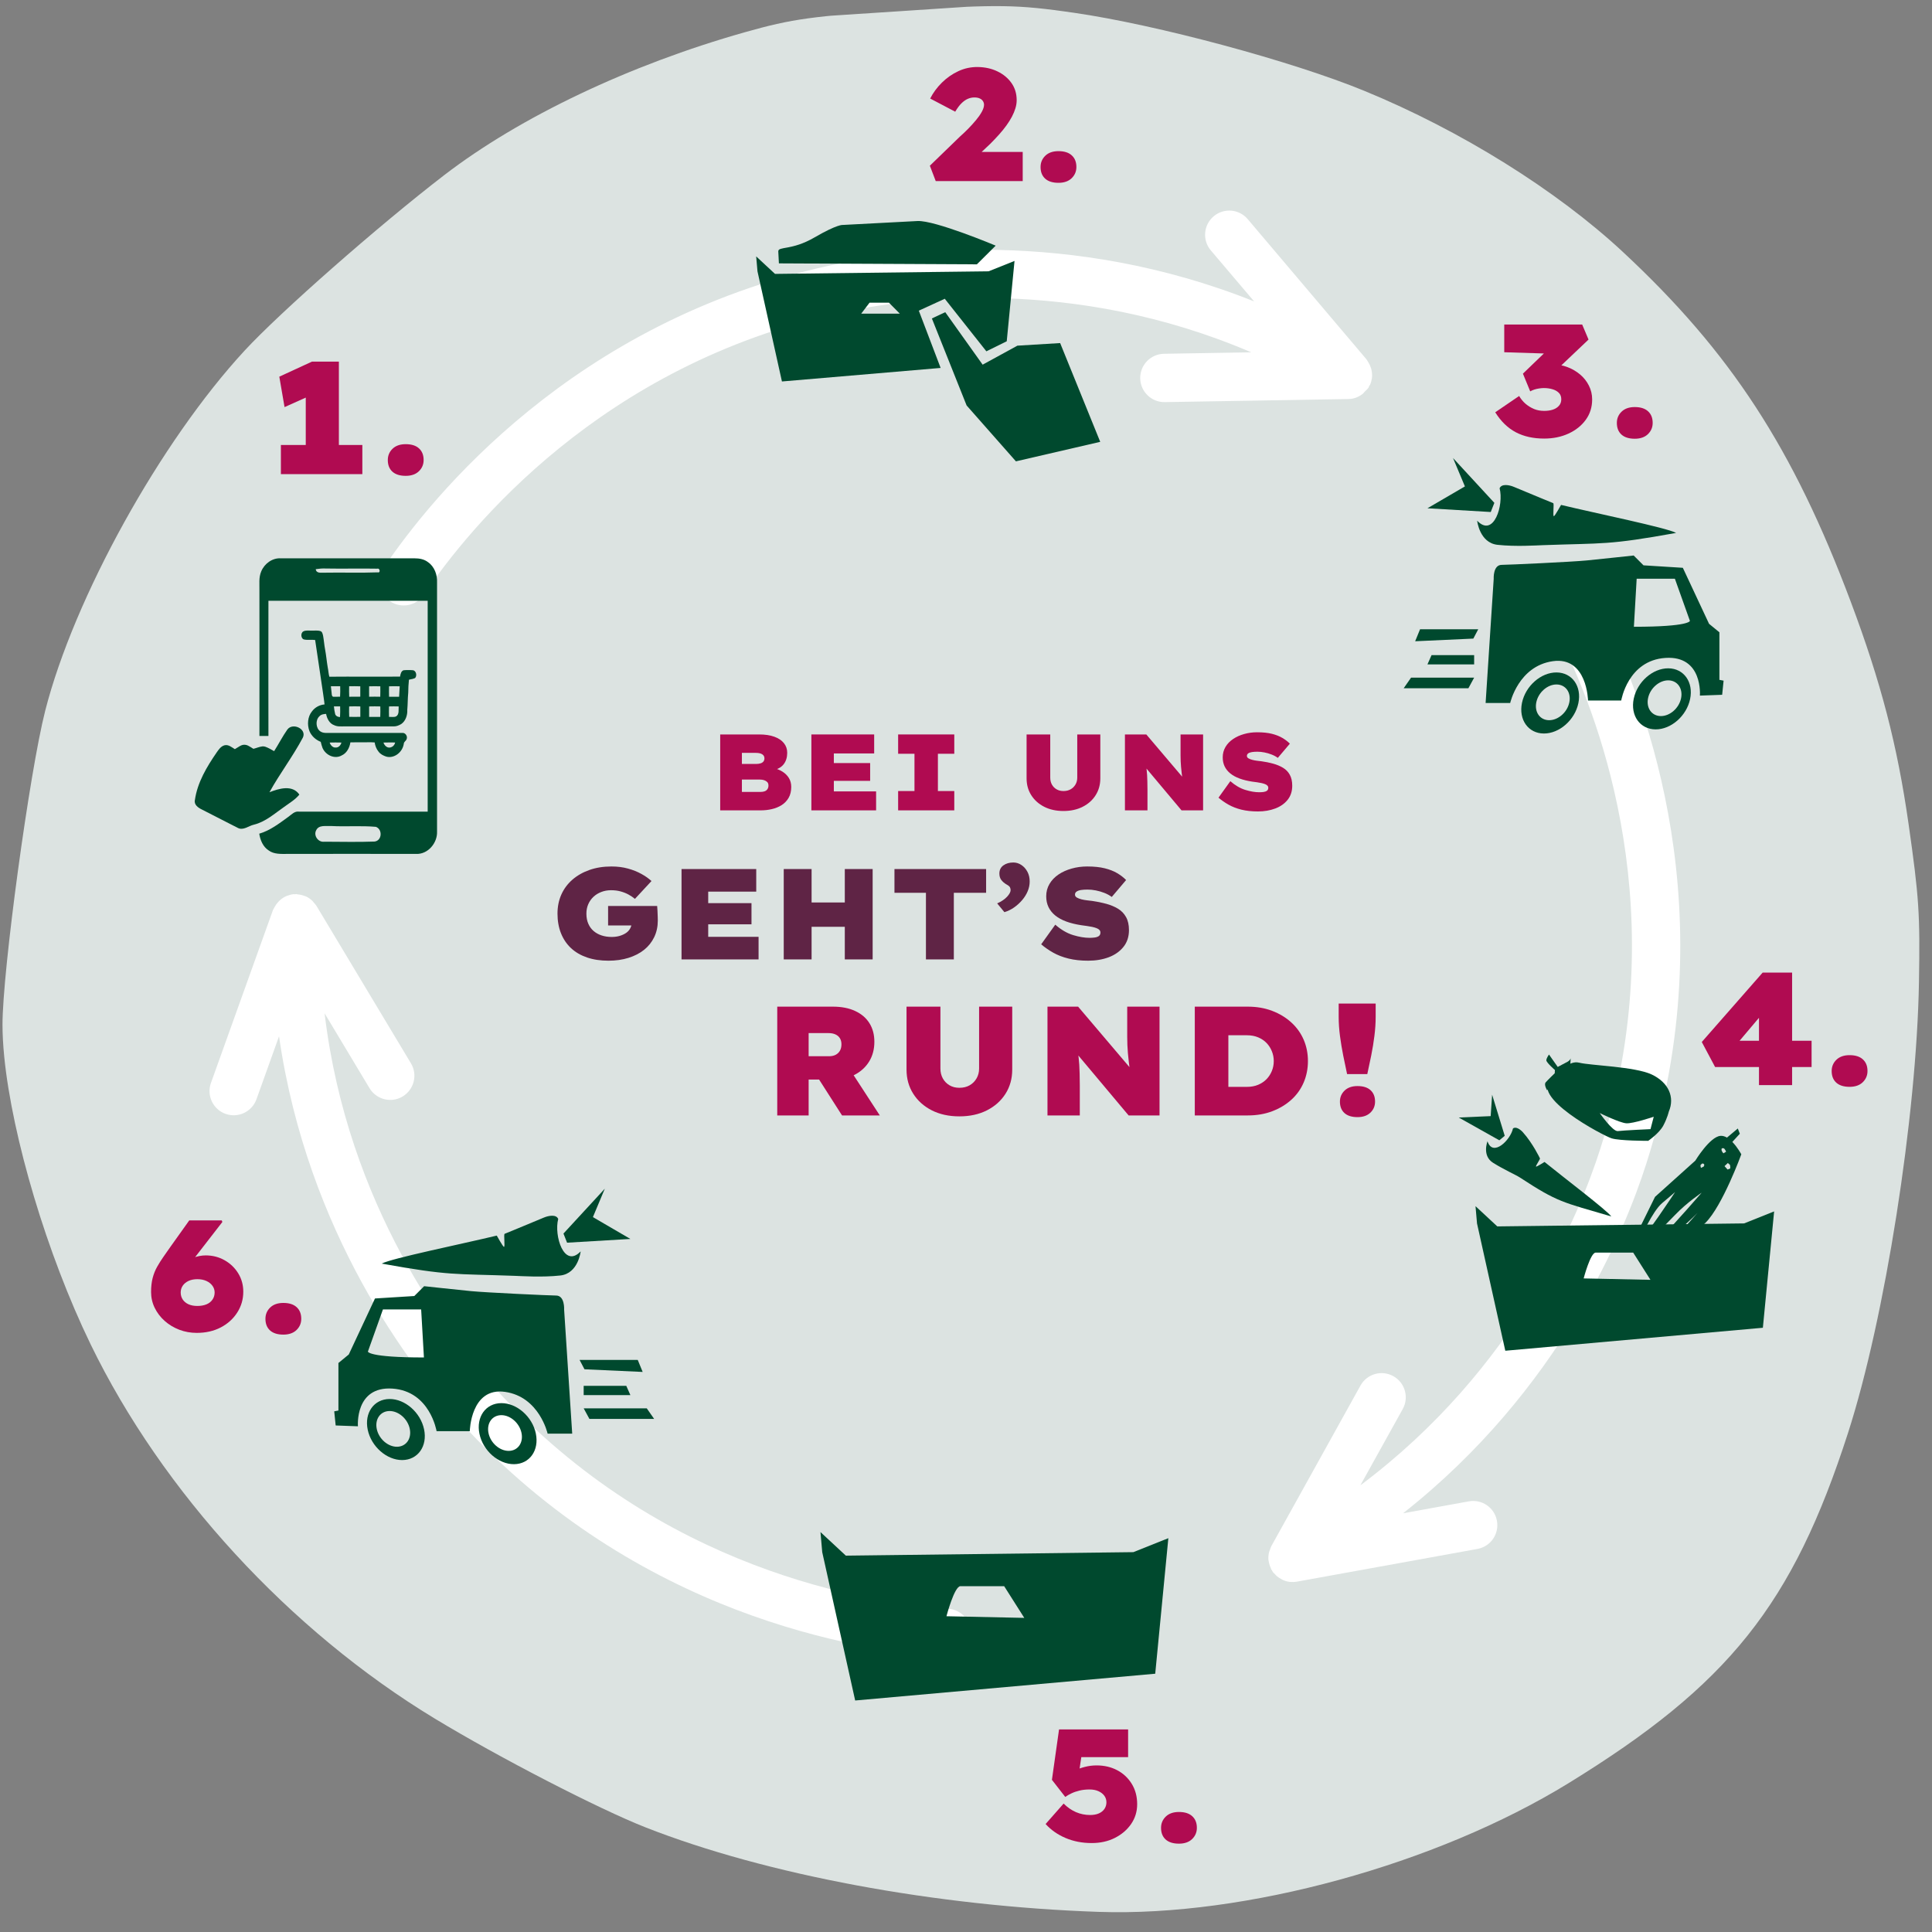 <svg xmlns="http://www.w3.org/2000/svg" xmlns:xlink="http://www.w3.org/1999/xlink" width="1000" zoomAndPan="magnify" viewBox="0 0 750 750" height="1000" preserveAspectRatio="xMidYMid meet" version="1.0"><rect x="0" y="0" width="750" height="750" fill="#808080" stroke="none"/><defs><g/><clipPath id="b15bc8a53d"><path d="M 0 2 L 746 2 L 746 743 L 0 743 Z M 0 2 " clip-rule="nonzero"/></clipPath><clipPath id="aeba851527"><path d="M 25.32 774.266 L -23.699 28.875 L 720.941 -20.094 L 769.961 725.297 Z M 25.32 774.266 " clip-rule="nonzero"/></clipPath><clipPath id="907c93a286"><path d="M 25.32 774.266 L -23.699 28.875 L 720.941 -20.094 L 769.961 725.297 Z M 25.32 774.266 " clip-rule="nonzero"/></clipPath><clipPath id="2b79e7ea61"><path d="M 147 81 L 533 81 L 533 236 L 147 236 Z M 147 81 " clip-rule="nonzero"/></clipPath><clipPath id="d25a7026a3"><path d="M 23.684 166.195 L 601.051 39.996 L 717.324 571.938 L 139.953 698.137 Z M 23.684 166.195 " clip-rule="nonzero"/></clipPath><clipPath id="bddbd49d4b"><path d="M 23.684 166.195 L 601.051 39.996 L 717.324 571.938 L 139.953 698.137 Z M 23.684 166.195 " clip-rule="nonzero"/></clipPath><clipPath id="48f34a6c48"><path d="M 492 237 L 653 237 L 653 615 L 492 615 Z M 492 237 " clip-rule="nonzero"/></clipPath><clipPath id="072f1355b2"><path d="M 23.684 166.195 L 601.051 39.996 L 717.324 571.938 L 139.953 698.137 Z M 23.684 166.195 " clip-rule="nonzero"/></clipPath><clipPath id="3c4c2e05b7"><path d="M 23.684 166.195 L 601.051 39.996 L 717.324 571.938 L 139.953 698.137 Z M 23.684 166.195 " clip-rule="nonzero"/></clipPath><clipPath id="f81e1a941c"><path d="M 81 347 L 377 347 L 377 644 L 81 644 Z M 81 347 " clip-rule="nonzero"/></clipPath><clipPath id="b89a36ae99"><path d="M 23.684 166.195 L 601.051 39.996 L 717.324 571.938 L 139.953 698.137 Z M 23.684 166.195 " clip-rule="nonzero"/></clipPath><clipPath id="ab7912f20f"><path d="M 23.684 166.195 L 601.051 39.996 L 717.324 571.938 L 139.953 698.137 Z M 23.684 166.195 " clip-rule="nonzero"/></clipPath><clipPath id="aea1f3e43a"><path d="M 100 216.574 L 170 216.574 L 170 332 L 100 332 Z M 100 216.574 " clip-rule="nonzero"/></clipPath><clipPath id="da6761e14d"><path d="M 117.93 445.199 L 262.68 445.199 L 262.68 589.949 L 117.93 589.949 Z M 117.93 445.199 " clip-rule="nonzero"/></clipPath><clipPath id="9972e542ec"><rect x="0" width="146" y="0" height="145"/></clipPath><clipPath id="c93aabcdf3"><rect x="0" width="249" y="0" height="77"/></clipPath><clipPath id="14ee262d01"><rect x="0" width="231" y="0" height="54"/></clipPath></defs><g clip-path="url(#b15bc8a53d)"><g clip-path="url(#aeba851527)"><g clip-path="url(#907c93a286)"><path fill="#dce3e1" d="M 1.648 410.25 C 4.758 441.441 18.203 486.867 35.168 521.836 C 63.02 579.23 112.445 632.996 168.73 667.121 C 193.684 682.25 232.512 702.289 250.695 709.422 C 297.48 727.773 363.188 740.02 426.523 742.188 C 483.297 744.133 557.488 723.816 608.855 692.254 C 671.07 654.035 695.914 622.906 717.406 556.246 C 731.727 511.836 744.055 433.453 744.941 381.199 L 744.938 381.199 C 745.387 354.742 744.965 348.324 740.895 319.805 C 736.527 289.223 730.18 264.812 718.484 233.652 C 696.078 173.961 671.859 136.766 630.039 97.836 C 604.285 73.855 567.09 50.672 529.711 35.301 C 501.512 23.707 449.07 9.602 416.848 4.949 C 394.754 1.762 387.812 1.656 351.207 3.965 C 315.406 6.219 307.617 7.293 289.129 12.52 C 244.379 25.168 201.781 45.422 172.395 68.023 C 146.926 87.617 108.746 121.18 94.969 136.09 C 62.27 171.484 28.781 231.949 17.562 275.859 C 11.457 299.754 0.957 376.93 0.969 397.824 C 0.973 401.629 1.207 405.793 1.648 410.25 Z M 1.648 410.25 " fill-opacity="1" fill-rule="nonzero"/></g></g></g><g clip-path="url(#2b79e7ea61)"><g clip-path="url(#d25a7026a3)"><g clip-path="url(#bddbd49d4b)"><path fill="#ffffff" d="M 451.855 137.336 C 446.66 137.434 442.551 141.695 442.629 146.871 C 442.723 152.055 446.988 156.184 452.164 156.102 L 523.449 154.902 C 524.082 154.898 524.711 154.82 525.305 154.688 C 526.617 154.402 527.832 153.781 528.922 152.957 C 529.301 152.672 529.551 152.273 529.879 151.934 C 530.375 151.43 530.938 151.02 531.309 150.398 C 531.422 150.211 531.426 150 531.52 149.816 C 531.598 149.656 531.762 149.57 531.84 149.398 C 532.184 148.633 532.402 147.836 532.523 147.031 C 532.531 146.973 532.566 146.918 532.57 146.859 C 532.723 145.789 532.633 144.723 532.422 143.676 C 532.367 143.371 532.266 143.086 532.172 142.789 C 531.938 142.016 531.594 141.281 531.152 140.582 C 530.992 140.328 530.867 140.078 530.684 139.84 C 530.59 139.727 530.551 139.582 530.449 139.469 L 484.363 85.07 C 481.008 81.105 475.086 80.625 471.133 83.977 C 467.188 87.324 466.684 93.246 470.035 97.199 L 486.848 117.004 C 415.156 88.367 349.766 97.031 321.977 103.105 C 222.703 124.805 167.902 192.363 148.938 220.398 C 146.035 224.691 147.156 230.527 151.457 233.426 C 155.75 236.328 161.582 235.199 164.477 230.91 C 182.18 204.742 233.328 141.688 325.984 121.434 C 352.672 115.602 416.531 107.129 485.734 136.77 Z M 451.855 137.336 " fill-opacity="1" fill-rule="nonzero"/></g></g></g><g clip-path="url(#48f34a6c48)"><g clip-path="url(#072f1355b2)"><g clip-path="url(#3c4c2e05b7)"><path fill="#ffffff" d="M 624.066 243.109 C 621.797 238.441 616.18 236.516 611.527 238.773 C 606.875 241.039 604.934 246.648 607.199 251.309 C 621.004 279.723 650.027 355.566 621.246 445.918 C 612.965 471.945 588.383 531.48 528.094 576.594 L 544.543 546.977 C 547.051 542.453 545.418 536.742 540.891 534.227 C 536.355 531.711 530.652 533.332 528.133 537.879 L 493.523 600.215 C 493.277 600.664 493.152 601.16 492.98 601.641 C 492.891 601.891 492.77 602.121 492.699 602.375 C 492.418 603.414 492.316 604.484 492.402 605.551 C 492.422 605.758 492.492 605.953 492.527 606.168 C 492.672 607.078 492.949 607.957 493.355 608.809 C 493.43 608.965 493.418 609.133 493.508 609.277 C 493.582 609.414 493.707 609.5 493.797 609.633 C 493.914 609.828 493.973 610.047 494.098 610.23 C 494.348 610.578 494.68 610.824 494.969 611.125 C 495.207 611.383 495.418 611.652 495.676 611.875 C 496.172 612.293 496.727 612.625 497.293 612.934 C 497.555 613.078 497.785 613.258 498.051 613.371 C 498.91 613.742 499.809 613.996 500.746 614.098 C 500.793 614.105 500.84 614.086 500.887 614.098 C 501.711 614.176 502.562 614.152 503.402 614.008 L 573.559 601.293 C 573.676 601.27 573.777 601.246 573.895 601.219 C 578.801 600.148 582.02 595.375 581.109 590.387 C 580.199 585.285 575.309 581.898 570.211 582.82 L 544.672 587.453 C 605.324 539.672 630.508 478.715 639.125 451.625 C 669.961 354.809 638.871 273.551 624.066 243.109 Z M 624.066 243.109 " fill-opacity="1" fill-rule="nonzero"/></g></g></g><g clip-path="url(#f81e1a941c)"><g clip-path="url(#b89a36ae99)"><g clip-path="url(#ab7912f20f)"><path fill="#ffffff" d="M 368.164 624.516 C 336.656 622.27 256.453 609.484 192.609 539.391 C 174.203 519.195 134.938 468.137 126.008 393.371 L 143.449 422.43 C 145.578 425.969 149.672 427.609 153.496 426.773 C 154.457 426.562 155.422 426.188 156.312 425.648 C 160.75 422.977 162.199 417.219 159.527 412.777 L 122.84 351.641 C 122.582 351.207 122.219 350.863 121.906 350.48 C 121.723 350.262 121.578 350.035 121.379 349.828 C 120.617 349.07 119.754 348.453 118.801 348 C 118.586 347.902 118.355 347.855 118.137 347.781 C 117.309 347.461 116.441 347.266 115.531 347.195 C 115.348 347.18 115.191 347.09 115.008 347.082 C 114.863 347.074 114.734 347.152 114.59 347.152 C 114.352 347.156 114.129 347.102 113.883 347.125 C 113.098 347.211 112.348 347.434 111.625 347.695 C 111.512 347.738 111.379 347.75 111.266 347.805 C 110.297 348.207 109.438 348.797 108.656 349.477 C 108.414 349.684 108.215 349.918 107.996 350.148 C 107.438 350.754 106.965 351.414 106.57 352.152 C 106.434 352.402 106.289 352.625 106.176 352.891 C 106.113 353.039 106.012 353.148 105.957 353.293 L 81.887 420.406 C 80.141 425.281 82.68 430.652 87.555 432.398 C 92.438 434.137 97.801 431.617 99.559 426.73 L 108.32 402.289 C 119.367 478.711 159.578 530.996 178.727 552.008 C 247.129 627.109 333.055 640.812 366.824 643.219 C 367.738 643.277 368.637 643.215 369.492 643.027 C 373.461 642.16 376.539 638.77 376.84 634.527 C 377.223 629.371 373.34 624.883 368.164 624.516 Z M 368.164 624.516 " fill-opacity="1" fill-rule="nonzero"/></g></g></g><path fill="#00492e" d="M 117.57 286.34 C 119.191 282.965 113.613 280.371 111.539 283.227 C 109.656 285.887 108.164 288.871 106.414 291.594 C 105.293 290.977 104.219 290.312 103.027 289.891 C 102.656 289.762 102.25 289.703 101.859 289.746 C 100.66 289.891 99.539 290.406 98.367 290.688 C 97.684 290.273 96.996 289.797 96.266 289.438 C 95.449 289.039 94.496 288.984 93.668 289.352 C 92.812 289.73 92.016 290.371 91.168 290.816 C 89.938 290.102 88.707 288.934 87.148 289.32 C 85.719 289.715 84.879 291.008 84.098 292.113 C 80.27 297.691 76.641 303.723 75.664 310.535 C 75.215 312.414 76.965 313.582 78.453 314.297 C 83.062 316.633 87.668 319.031 92.273 321.367 C 94.414 322.535 96.488 320.59 98.562 320.133 C 103.105 319.031 106.605 315.789 110.371 313.195 C 112.383 311.703 114.586 310.469 116.211 308.457 C 113.484 304.5 108.23 306.125 104.598 307.551 C 108.617 300.285 113.676 293.668 117.57 286.34 " fill-opacity="1" fill-rule="nonzero"/><g clip-path="url(#aea1f3e43a)"><path fill="#00492e" d="M 128.469 320.652 C 126.52 320.781 123.797 320.133 122.758 322.277 C 121.594 324.352 123.539 327.074 125.871 326.75 C 132.359 326.75 138.914 326.945 145.398 326.688 C 148.316 326.359 148.578 321.949 145.918 320.977 C 140.141 320.461 134.309 320.977 128.469 320.652 Z M 146.629 222.188 C 147.797 222.512 147.473 220.434 146.5 220.758 C 139.82 220.629 133.137 220.824 126.457 220.695 C 125.16 220.629 123.859 220.758 122.566 220.953 C 122.824 222.703 124.574 222.25 125.871 222.316 C 132.812 222.188 139.691 222.445 146.629 222.188 M 166.156 218.23 C 168.684 219.98 169.789 223.16 169.66 226.078 C 169.66 258.316 169.66 290.555 169.66 322.793 C 169.852 327.203 166.156 331.68 161.551 331.488 C 144.879 331.488 128.273 331.422 111.602 331.488 C 109.137 331.488 106.348 331.68 104.273 330.121 C 102.066 328.699 101.027 326.102 100.641 323.637 C 104.855 322.406 108.359 319.684 111.859 317.148 C 113.16 316.242 114.328 314.816 116.078 315.074 C 132.75 315.074 149.355 315.074 166.027 315.074 C 166.027 287.766 166.027 260.523 166.027 233.215 C 145.398 233.215 124.836 233.215 104.207 233.215 C 104.207 250.664 104.145 268.176 104.207 285.691 C 103.039 285.691 101.871 285.691 100.707 285.691 C 100.77 266.879 100.707 248.133 100.707 229.32 C 100.77 226.793 100.379 224.199 101.418 221.797 C 102.652 218.812 105.699 216.543 109.008 216.738 C 126.328 216.738 143.582 216.738 160.902 216.738 C 162.781 216.738 164.66 217.062 166.156 218.23 " fill-opacity="1" fill-rule="nonzero"/></g><path fill="#00492e" d="M 148.844 288.258 C 149.117 289.062 149.68 289.777 150.387 290.074 C 151.617 290.559 153.141 289.684 153.391 288.234 C 151.867 288.234 150.367 288.191 148.844 288.258 Z M 127.973 288.258 C 128.328 289.34 129.246 290.305 130.348 290.188 C 131.391 290.262 132.289 289.316 132.539 288.258 C 131.016 288.215 129.492 288.215 127.973 288.258 M 151.016 274.238 C 150.973 275.594 150.973 276.953 151.016 278.309 C 151.949 278.238 152.953 278.516 153.828 278.078 C 155.035 277.273 154.664 275.551 154.766 274.238 C 153.516 274.219 152.262 274.172 151.016 274.238 M 143.297 274.238 C 143.277 275.594 143.277 276.953 143.297 278.309 C 144.738 278.309 146.176 278.309 147.613 278.309 C 147.676 276.953 147.656 275.594 147.633 274.238 C 146.195 274.195 144.738 274.195 143.297 274.238 M 135.539 274.238 C 135.496 275.594 135.496 276.953 135.562 278.285 C 137 278.262 138.438 278.332 139.875 278.285 C 139.875 276.926 139.875 275.594 139.875 274.238 C 138.438 274.172 136.98 274.195 135.539 274.238 M 129.621 274.219 C 129.723 275.227 129.871 276.262 130.121 277.25 C 130.434 278.055 131.266 278.355 131.996 278.355 C 132.098 276.977 132.059 275.594 132.039 274.219 C 131.246 274.195 130.434 274.195 129.621 274.219 M 151.031 266.426 C 150.992 267.781 150.992 269.137 151.031 270.473 C 152.324 270.449 153.641 270.449 154.934 270.473 C 155.035 269.117 155.098 267.758 155.164 266.426 C 153.789 266.379 152.41 266.379 151.031 266.426 M 143.297 266.426 C 143.297 267.781 143.254 269.117 143.297 270.473 C 144.738 270.426 146.176 270.449 147.613 270.473 C 147.676 269.117 147.633 267.781 147.633 266.426 C 146.195 266.402 144.758 266.379 143.297 266.426 M 135.539 266.402 C 135.52 267.758 135.48 269.117 135.562 270.473 C 137 270.449 138.418 270.473 139.859 270.449 C 139.859 269.117 139.836 267.758 139.859 266.426 C 138.438 266.379 136.98 266.379 135.539 266.402 M 128.449 266.402 C 128.566 267.332 128.676 268.258 128.754 269.188 C 128.789 269.641 128.828 270.461 129.441 270.48 C 130.297 270.516 131.156 270.449 132.016 270.449 C 132.121 269.09 132.078 267.734 132.059 266.402 C 130.852 266.379 129.637 266.379 128.449 266.402 M 117.734 245.121 C 118.672 244.594 119.754 244.844 120.758 244.797 C 121.945 244.871 123.176 244.613 124.344 244.98 C 125.094 245.168 125.258 246.109 125.426 246.797 C 125.742 248.566 125.867 250.359 126.199 252.109 C 126.637 254.406 126.824 256.75 127.219 259.047 C 127.492 260.266 127.512 261.508 127.848 262.703 C 137 262.609 146.152 262.75 155.309 262.656 C 155.453 261.715 155.703 260.52 156.664 260.195 C 157.539 260.082 159.527 260.082 160.402 260.195 C 161.488 260.473 161.883 262.012 161.32 262.977 C 161.027 263.578 159.27 263.668 158.75 263.875 C 158.582 265.551 158.477 267.23 158.477 268.906 C 158.25 271.113 158.312 273.344 158.105 275.551 C 158.227 277.664 157.438 279.918 155.766 281.066 C 154.871 281.594 153.891 282.008 152.871 281.984 C 146.551 282.008 140.211 281.961 133.895 281.984 C 132.496 281.961 131.059 282.168 129.742 281.523 C 127.992 280.93 126.93 279.043 126.594 277.137 C 125.656 277.184 124.617 277.32 123.926 278.125 C 122.406 279.594 122.59 282.629 124.281 283.871 C 124.887 284.328 125.656 284.488 126.387 284.516 C 136.332 284.516 146.281 284.516 156.227 284.516 C 157.352 284.398 158.352 285.824 157.832 286.973 C 157.582 287.684 156.746 287.961 156.746 288.789 C 156.227 292.121 152.91 294.559 149.93 293.707 C 148.824 293.34 147.676 292.789 146.926 291.754 C 146.113 290.766 145.633 289.5 145.445 288.215 C 143.758 288.074 142.047 288.191 140.359 288.168 C 138.898 288.191 137.457 288.121 136.02 288.191 C 135.707 290.328 134.539 292.422 132.664 293.246 C 130.035 294.785 126.512 293.27 125.219 290.398 C 124.906 289.617 124.719 288.789 124.512 287.984 C 122.656 287.246 120.965 285.824 120.133 283.824 C 119.172 281.34 119.422 278.191 121.113 276.148 C 122.301 274.539 124.113 273.617 125.988 273.457 C 125.969 272.355 122.484 249.766 122.34 248.453 C 120.965 248.246 119.547 248.543 118.172 248.27 C 116.816 248.109 116.566 245.785 117.734 245.121 " fill-opacity="1" fill-rule="nonzero"/><g fill="#b00b51" fill-opacity="1"><g transform="translate(55.085, 517.423)"><g><path d="M 21.281 0 C 18.906 0 16.648 -0.406 14.516 -1.219 C 12.379 -2.039 10.488 -3.18 8.844 -4.641 C 7.207 -6.098 5.914 -7.789 4.969 -9.719 C 4.031 -11.645 3.562 -13.691 3.562 -15.859 C 3.562 -17.91 3.766 -19.723 4.172 -21.297 C 4.586 -22.879 5.164 -24.328 5.906 -25.641 C 6.645 -26.953 7.453 -28.234 8.328 -29.484 C 9.211 -30.734 10.125 -32.035 11.062 -33.391 L 18.391 -43.672 L 31 -43.672 L 31.234 -43.047 L 19.984 -28.531 C 19.004 -27.219 18.113 -25.977 17.312 -24.812 C 16.508 -23.645 15.758 -22.375 15.062 -21 C 14.363 -19.625 13.586 -17.953 12.734 -15.984 L 9.406 -17.891 C 9.57 -19.492 10.156 -21.02 11.156 -22.469 C 12.164 -23.926 13.414 -25.227 14.906 -26.375 C 16.406 -27.531 18.016 -28.438 19.734 -29.094 C 21.461 -29.75 23.145 -30.078 24.781 -30.078 C 27.445 -30.078 29.883 -29.453 32.094 -28.203 C 34.312 -26.953 36.078 -25.258 37.391 -23.125 C 38.703 -20.988 39.359 -18.609 39.359 -15.984 C 39.359 -13.035 38.578 -10.344 37.016 -7.906 C 35.461 -5.469 33.332 -3.539 30.625 -2.125 C 27.914 -0.707 24.801 0 21.281 0 Z M 21.531 -10.453 C 22.844 -10.453 24.008 -10.656 25.031 -11.062 C 26.051 -11.477 26.836 -12.094 27.391 -12.906 C 27.953 -13.727 28.234 -14.656 28.234 -15.688 C 28.234 -16.664 27.941 -17.547 27.359 -18.328 C 26.785 -19.109 26 -19.723 25 -20.172 C 24 -20.617 22.844 -20.844 21.531 -20.844 C 20.219 -20.844 19.078 -20.617 18.109 -20.172 C 17.148 -19.723 16.398 -19.109 15.859 -18.328 C 15.328 -17.547 15.062 -16.664 15.062 -15.688 C 15.062 -14.656 15.328 -13.738 15.859 -12.938 C 16.398 -12.145 17.148 -11.531 18.109 -11.094 C 19.078 -10.664 20.219 -10.453 21.531 -10.453 Z M 21.531 -10.453 "/></g></g></g><g fill="#b00b51" fill-opacity="1"><g transform="translate(97.512, 517.423)"><g><path d="M 12.484 0.672 C 10.234 0.672 8.508 0.129 7.312 -0.953 C 6.125 -2.035 5.531 -3.539 5.531 -5.469 C 5.531 -7.195 6.145 -8.656 7.375 -9.844 C 8.602 -11.031 10.305 -11.625 12.484 -11.625 C 14.734 -11.625 16.453 -11.078 17.641 -9.984 C 18.836 -8.898 19.438 -7.395 19.438 -5.469 C 19.438 -3.75 18.82 -2.297 17.594 -1.109 C 16.363 0.078 14.66 0.672 12.484 0.672 Z M 12.484 0.672 "/></g></g></g><path fill="#00492e" d="M 656.023 241.023 C 656.023 241.023 656.023 243.312 634.277 243.312 L 635.352 224.664 L 650.188 224.664 Z M 667.469 245.457 L 663.449 242.156 L 653.273 220.418 L 638.008 219.461 L 634.191 215.645 C 634.191 215.645 621.688 216.996 615.961 217.562 C 610.238 218.133 585.254 219.277 582.965 219.277 C 579.531 219.277 579.852 224.734 579.852 224.734 L 576.715 272.895 L 586.258 272.895 C 586.258 272.895 589.438 258.582 602.797 256.676 C 616.156 254.766 616.473 271.941 616.473 271.941 L 629.359 271.941 C 629.359 271.941 631.902 256.355 646.535 255.402 C 661.164 254.449 659.895 270.031 659.895 270.031 L 668.539 269.715 L 669.098 264.23 L 667.469 263.918 Z M 667.469 245.457 " fill-opacity="1" fill-rule="nonzero"/><path fill="#00492e" d="M 551.27 244.27 L 573.855 244.27 L 571.945 247.902 L 549.363 248.934 Z M 551.27 244.27 " fill-opacity="1" fill-rule="nonzero"/><path fill="#00492e" d="M 572.262 254.328 L 555.723 254.328 L 554.133 257.922 L 572.262 257.922 Z M 572.262 254.328 " fill-opacity="1" fill-rule="nonzero"/><path fill="#00492e" d="M 547.773 263.059 L 544.91 267.172 L 570.035 267.172 L 572.262 263.059 Z M 547.773 263.059 " fill-opacity="1" fill-rule="nonzero"/><path fill="#00492e" d="M 604.258 261.043 C 598.215 261.004 592.207 266.277 590.836 272.824 C 589.465 279.367 593.254 284.707 599.297 284.746 C 605.34 284.785 611.348 279.512 612.719 272.969 C 614.09 266.422 610.301 261.086 604.258 261.043 Z M 609.203 272.688 C 608.402 276.52 604.887 279.605 601.348 279.582 C 597.812 279.559 595.598 276.434 596.398 272.605 C 597.199 268.773 600.719 265.688 604.254 265.711 C 607.789 265.734 610.008 268.859 609.203 272.688 Z M 609.203 272.688 " fill-opacity="1" fill-rule="nonzero"/><path fill="#00492e" d="M 647.641 259.441 C 641.598 259.402 635.586 264.676 634.215 271.223 C 632.844 277.766 636.633 283.105 642.676 283.145 C 648.719 283.184 654.727 277.91 656.098 271.367 C 657.469 264.82 653.68 259.48 647.641 259.441 Z M 652.586 271.086 C 651.781 274.918 648.266 278 644.73 277.98 C 641.191 277.957 638.977 274.832 639.777 271 C 640.582 267.172 644.098 264.086 647.633 264.109 C 651.168 264.133 653.387 267.258 652.586 271.086 Z M 652.586 271.086 " fill-opacity="1" fill-rule="nonzero"/><path fill="#00492e" d="M 581.352 211.5 C 588.375 212.262 596.41 211.723 598.953 211.633 C 622.668 210.773 624.152 211.664 650.672 206.875 C 646.867 204.832 619.551 199.27 606.004 196.008 C 606.004 196.008 603.574 200.371 603.219 200.387 C 602.68 200.414 603.406 195.434 602.941 195.312 C 602.941 195.312 595.102 192.121 587.734 189.02 C 585.84 188.223 582.898 187.703 582.145 189.551 C 583.848 195.965 579.898 208.898 573.434 202.137 C 573.434 202.137 574.328 210.738 581.352 211.5 " fill-opacity="1" fill-rule="nonzero"/><path fill="#00492e" d="M 564.059 177.805 L 568.676 188.828 L 554.133 197.309 L 578.707 198.762 L 580.109 195.211 Z M 564.059 177.805 " fill-opacity="1" fill-rule="nonzero"/><path fill="#00492e" d="M 349.301 121.754 L 334.324 121.754 L 337.555 117.504 L 345.09 117.504 Z M 390.816 132.48 L 393.836 101.293 L 383.754 105.324 L 300.859 106.328 L 293.547 99.535 L 294.051 105.324 L 303.547 148.086 L 365.152 142.832 L 356.684 120.598 L 366.758 115.98 L 382.906 136.379 Z M 390.816 132.48 " fill-opacity="1" fill-rule="nonzero"/><path fill="#00492e" d="M 302.371 102.242 L 379.219 102.617 L 386.523 95.359 C 386.523 95.359 362.953 85.449 356.145 85.805 C 349.332 86.164 327.199 87.324 327.199 87.324 C 327.199 87.324 325.152 86.957 316.195 92.168 C 307.238 97.379 302.02 95.508 302.129 97.641 C 302.242 99.777 302.371 102.242 302.371 102.242 " fill-opacity="1" fill-rule="nonzero"/><path fill="#00492e" d="M 394.379 179.094 L 375.238 157.395 L 361.754 123.625 L 366.941 121.184 L 381.461 141.562 L 394.949 134.188 L 411.547 133.18 L 427.105 171.52 Z M 394.379 179.094 " fill-opacity="1" fill-rule="nonzero"/><path fill="#00492e" d="M 640.707 496.828 L 614.773 496.281 C 614.773 496.281 617.395 486.262 619.434 486.262 L 634.004 486.262 Z M 688.715 470.27 L 677.059 474.926 L 581.246 476.09 L 572.793 468.234 L 573.375 474.926 L 584.355 524.355 L 684.344 515.434 Z M 688.715 470.27 " fill-opacity="1" fill-rule="nonzero"/><path fill="#00492e" d="M 579.602 451.391 C 583.988 454.133 588.473 456.09 590.027 457.109 C 604.879 466.828 606.434 466.613 625.52 472.227 C 623.676 469.734 607.461 457.465 599.586 451.07 C 599.586 451.07 596.547 452.98 596.309 452.875 C 595.945 452.719 598.059 449.875 597.793 449.652 C 597.793 449.652 595.047 443.855 591.199 439.559 C 590.211 438.457 588.438 437.18 587.332 438.082 C 586.352 442.594 579.496 449.312 577.445 443.043 C 577.445 443.043 575.215 448.648 579.602 451.391 " fill-opacity="1" fill-rule="nonzero"/><path fill="#00492e" d="M 582.039 442.664 L 566.285 433.82 L 578.676 433.277 L 579.242 424.973 L 584.133 440.922 Z M 582.039 442.664 " fill-opacity="1" fill-rule="nonzero"/><path fill="#00492e" d="M 668.285 446.344 C 668.32 446.953 669.02 447.719 669.02 447.719 L 670.066 447.09 C 670.043 447.031 669.574 445.828 669.07 445.75 C 668.566 445.672 668.25 445.73 668.285 446.344 M 660.199 452.223 C 659.988 452.375 660.305 453.363 660.305 453.363 C 660.305 453.363 660.715 453.199 661.336 452.879 C 661.336 452.879 661.922 452.125 661.316 451.777 C 660.707 451.43 660.41 452.066 660.199 452.223 M 670.75 451.477 L 669.457 452.688 L 670.652 454.02 C 670.652 454.02 671.238 453.785 671.559 453.656 C 671.883 453.527 671.57 452.191 671.57 452.191 Z M 650.273 462.754 C 650.273 462.754 649 463.887 645.23 467.047 C 641.461 470.211 636.758 480.93 636.758 480.93 C 637.527 482.156 650.273 462.754 650.273 462.754 M 660.578 463.012 C 660.578 463.012 654.996 466.703 650.285 471.605 C 645.578 476.508 637.691 484.234 637.691 484.234 C 637.691 484.234 642.102 482.953 646.043 479.09 C 649.988 475.227 660.578 463.012 660.578 463.012 M 658.965 470.848 C 657.035 473.004 644.094 484.555 644.094 484.555 L 641.555 486.105 C 641.555 486.105 641.77 486.859 645.09 485.078 C 647.945 483.551 657.375 472.684 658.965 470.848 C 658.996 470.812 659.031 470.773 659.059 470.742 C 659.281 470.48 659.223 470.547 658.965 470.848 M 674.613 438.078 L 675.398 440.109 L 672.496 443.293 L 672.488 443.293 C 674.531 445.383 675.973 448.102 675.973 448.102 C 675.973 448.102 668.668 468.172 662.039 474.719 C 655.41 481.27 647.445 486.844 647.445 486.844 C 647.445 486.844 642.195 488.367 636.785 484.77 L 635.914 477.953 L 642.477 464.621 L 658.113 450.566 C 658.113 450.566 663.715 441.324 667.848 440.941 C 668.719 440.859 669.586 441.133 670.41 441.613 Z M 674.613 438.078 " fill-opacity="1" fill-rule="nonzero"/><path fill="#00492e" d="M 631.32 436.059 C 633.934 436.238 641.977 433.523 641.977 433.523 L 640.727 438.328 C 640.727 438.328 630.039 438.812 628.043 439.082 C 626.043 439.352 621.016 432.082 621.016 432.082 C 621.016 432.082 628.707 435.879 631.32 436.059 M 602.484 418.672 C 593.125 425.535 622.43 440.879 625.586 441.891 C 628.742 442.898 639.82 442.871 639.82 442.871 C 639.82 442.871 644.074 439.996 645.695 436.945 C 647.312 433.891 647.816 431.551 647.816 431.551 C 650.25 425.918 647.723 420.207 641.199 417.117 C 634.672 414.031 617.383 413.633 613.105 412.547 C 608.824 411.461 605.531 416.438 602.484 418.672 " fill-opacity="1" fill-rule="nonzero"/><path fill="#00492e" d="M 600.57 423.234 C 600.57 423.234 599.266 421.086 600.023 420.191 C 600.785 419.293 603.547 416.637 603.547 416.637 L 603.613 415.375 C 603.613 415.375 600.238 412.449 600.285 411.582 C 600.332 410.719 601.312 409.359 601.312 409.359 L 604.711 414.184 L 608.551 412.152 C 608.551 412.152 609.695 411.52 609.734 410.73 C 609.777 409.945 609.5 415.145 609.5 415.145 L 606.164 416.656 L 609.355 417.828 L 612.816 417.906 L 608.449 419.98 L 606.363 418.254 L 605.047 418.32 L 604.727 421.305 L 603.703 419.652 Z M 600.57 423.234 " fill-opacity="1" fill-rule="nonzero"/><path fill="#00492e" d="M 397.625 628.059 L 367.414 627.422 C 367.414 627.422 370.469 615.75 372.844 615.75 L 389.816 615.75 Z M 453.551 597.121 L 439.969 602.543 L 328.355 603.898 L 318.508 594.75 L 319.188 602.543 L 331.977 660.129 L 448.457 649.734 Z M 453.551 597.121 " fill-opacity="1" fill-rule="nonzero"/><g clip-path="url(#da6761e14d)"><g transform="matrix(1, 0, 0, 1, 117, 445)"><g clip-path="url(#9972e542ec)"><path fill="#00492e" d="M 25.82 79.676 C 25.82 79.676 25.82 81.965 47.566 81.965 L 46.492 63.312 L 31.656 63.312 Z M 14.375 84.109 L 18.395 80.805 L 28.57 59.066 L 43.836 58.113 L 47.652 54.297 C 47.652 54.297 60.16 55.648 65.883 56.215 C 71.605 56.781 96.59 57.926 98.879 57.926 C 102.312 57.926 101.992 63.383 101.992 63.383 L 105.129 111.547 L 95.586 111.547 C 95.586 111.547 92.406 97.234 79.047 95.324 C 65.688 93.414 65.371 110.59 65.371 110.59 L 52.484 110.59 C 52.484 110.59 49.941 95.008 35.309 94.051 C 20.68 93.098 21.949 108.684 21.949 108.684 L 13.305 108.363 L 12.746 102.879 L 14.375 102.566 Z M 14.375 84.109 " fill-opacity="1" fill-rule="nonzero"/><path fill="#00492e" d="M 130.574 82.922 L 107.992 82.922 L 109.898 86.555 L 132.48 87.582 Z M 130.574 82.922 " fill-opacity="1" fill-rule="nonzero"/><path fill="#00492e" d="M 109.582 92.977 L 126.121 92.977 L 127.711 96.57 L 109.582 96.57 Z M 109.582 92.977 " fill-opacity="1" fill-rule="nonzero"/><path fill="#00492e" d="M 134.07 101.711 L 136.934 105.82 L 111.809 105.82 L 109.582 101.711 Z M 134.07 101.711 " fill-opacity="1" fill-rule="nonzero"/><path fill="#00492e" d="M 77.586 99.695 C 83.629 99.652 89.637 104.93 91.008 111.473 C 92.379 118.02 88.59 123.355 82.547 123.395 C 76.504 123.438 70.496 118.164 69.125 111.617 C 67.754 105.07 71.543 99.734 77.586 99.695 Z M 72.641 111.34 C 73.441 115.168 76.957 118.254 80.496 118.23 C 84.031 118.207 86.246 115.082 85.445 111.254 C 84.645 107.426 81.129 104.34 77.59 104.363 C 74.055 104.387 71.836 107.508 72.641 111.34 Z M 72.641 111.34 " fill-opacity="1" fill-rule="nonzero"/><path fill="#00492e" d="M 34.207 98.09 C 40.246 98.051 46.258 103.324 47.629 109.871 C 49 116.414 45.211 121.754 39.168 121.793 C 33.125 121.832 27.117 116.559 25.746 110.016 C 24.375 103.469 28.164 98.133 34.207 98.09 Z M 29.258 109.734 C 30.062 113.566 33.578 116.652 37.113 116.629 C 40.652 116.605 42.867 113.48 42.066 109.652 C 41.266 105.82 37.746 102.734 34.211 102.758 C 30.676 102.781 28.457 105.906 29.258 109.734 Z M 29.258 109.734 " fill-opacity="1" fill-rule="nonzero"/><path fill="#00492e" d="M 100.492 50.148 C 93.469 50.914 85.434 50.375 82.891 50.281 C 59.176 49.422 57.691 50.316 31.172 45.527 C 34.977 43.484 62.293 37.922 75.84 34.656 C 75.84 34.656 78.27 39.02 78.625 39.039 C 79.164 39.062 78.438 34.082 78.902 33.965 C 78.902 33.965 86.742 30.77 94.113 27.668 C 96.004 26.875 98.945 26.352 99.699 28.203 C 97.996 34.613 101.945 47.547 108.41 40.785 C 108.41 40.785 107.516 49.387 100.492 50.148 " fill-opacity="1" fill-rule="nonzero"/><path fill="#00492e" d="M 117.785 16.453 L 113.168 27.477 L 127.711 35.957 L 103.137 37.41 L 101.734 33.863 Z M 117.785 16.453 " fill-opacity="1" fill-rule="nonzero"/></g></g></g><g transform="matrix(1, 0, 0, 1, 294, 372)"><g clip-path="url(#c93aabcdf3)"><g fill="#b00b51" fill-opacity="1"><g transform="translate(0.85, 61.013)"><g><path d="M 6.875 0 L 6.875 -42.234 L 28.469 -42.234 C 31.852 -42.234 34.75 -41.664 37.156 -40.531 C 39.57 -39.406 41.41 -37.828 42.672 -35.797 C 43.941 -33.773 44.578 -31.375 44.578 -28.594 C 44.578 -25.695 43.906 -23.148 42.562 -20.953 C 41.219 -18.766 39.348 -17.047 36.953 -15.797 C 34.555 -14.555 31.852 -13.938 28.844 -13.938 L 19.062 -13.938 L 19.062 0 Z M 32.031 0 L 19.844 -19.062 L 33.297 -20.578 L 46.688 0 Z M 19.062 -22.984 L 26.969 -22.984 C 27.969 -22.984 28.82 -23.164 29.531 -23.531 C 30.238 -23.895 30.789 -24.414 31.188 -25.094 C 31.594 -25.781 31.797 -26.625 31.797 -27.625 C 31.797 -28.551 31.594 -29.336 31.188 -29.984 C 30.789 -30.629 30.219 -31.117 29.469 -31.453 C 28.727 -31.797 27.812 -31.969 26.719 -31.969 L 19.062 -31.969 Z M 19.062 -22.984 "/></g></g></g><g fill="#b00b51" fill-opacity="1"><g transform="translate(51.101, 61.013)"><g><path d="M 27.328 0.359 C 23.266 0.359 19.691 -0.422 16.609 -1.984 C 13.535 -3.555 11.133 -5.707 9.406 -8.438 C 7.676 -11.176 6.812 -14.297 6.812 -17.797 L 6.812 -42.234 L 19.969 -42.234 L 19.969 -18.219 C 19.969 -16.77 20.281 -15.484 20.906 -14.359 C 21.531 -13.234 22.395 -12.348 23.5 -11.703 C 24.602 -11.055 25.879 -10.734 27.328 -10.734 C 28.859 -10.734 30.188 -11.055 31.312 -11.703 C 32.438 -12.348 33.328 -13.234 33.984 -14.359 C 34.648 -15.484 34.984 -16.77 34.984 -18.219 L 34.984 -42.234 L 47.844 -42.234 L 47.844 -17.797 C 47.844 -14.297 46.977 -11.176 45.25 -8.438 C 43.52 -5.707 41.113 -3.555 38.031 -1.984 C 34.957 -0.422 31.391 0.359 27.328 0.359 Z M 27.328 0.359 "/></g></g></g><g fill="#b00b51" fill-opacity="1"><g transform="translate(105.755, 61.013)"><g><path d="M 6.875 0 L 6.875 -42.234 L 18.766 -42.234 L 41.562 -15.391 L 39.031 -16.234 C 38.789 -17.922 38.598 -19.406 38.453 -20.688 C 38.316 -21.977 38.195 -23.156 38.094 -24.219 C 38 -25.289 37.93 -26.328 37.891 -27.328 C 37.848 -28.336 37.828 -29.406 37.828 -30.531 C 37.828 -31.656 37.828 -32.941 37.828 -34.391 L 37.828 -42.234 L 50.375 -42.234 L 50.375 0 L 38.375 0 L 13.578 -29.562 L 18.219 -28.109 C 18.344 -27.023 18.473 -26.031 18.609 -25.125 C 18.754 -24.219 18.875 -23.332 18.969 -22.469 C 19.07 -21.602 19.156 -20.664 19.219 -19.656 C 19.281 -18.656 19.328 -17.488 19.359 -16.156 C 19.398 -14.832 19.422 -13.285 19.422 -11.516 L 19.422 0 Z M 6.875 0 "/></g></g></g><g fill="#b00b51" fill-opacity="1"><g transform="translate(162.943, 61.013)"><g><path d="M 6.875 0 L 6.875 -42.234 L 27.391 -42.234 C 30.891 -42.234 34.066 -41.688 36.922 -40.594 C 39.773 -39.508 42.25 -38.008 44.344 -36.094 C 46.438 -34.188 48.035 -31.957 49.141 -29.406 C 50.242 -26.852 50.797 -24.086 50.797 -21.109 C 50.797 -18.141 50.242 -15.363 49.141 -12.781 C 48.035 -10.207 46.438 -7.973 44.344 -6.078 C 42.25 -4.191 39.773 -2.707 36.922 -1.625 C 34.066 -0.539 30.891 0 27.391 0 Z M 19.906 -8.031 L 17.672 -11.094 L 27.094 -11.094 C 28.738 -11.094 30.203 -11.363 31.484 -11.906 C 32.773 -12.457 33.863 -13.191 34.75 -14.109 C 35.633 -15.035 36.316 -16.094 36.797 -17.281 C 37.285 -18.469 37.531 -19.742 37.531 -21.109 C 37.531 -22.441 37.285 -23.707 36.797 -24.906 C 36.316 -26.113 35.633 -27.18 34.75 -28.109 C 33.863 -29.035 32.773 -29.77 31.484 -30.312 C 30.203 -30.852 28.738 -31.125 27.094 -31.125 L 17.5 -31.125 L 19.906 -34.078 Z M 19.906 -8.031 "/></g></g></g><g fill="#b00b51" fill-opacity="1"><g transform="translate(218.08, 61.013)"><g><path d="M 10.859 -16.047 C 10.379 -18.297 9.883 -20.664 9.375 -23.156 C 8.875 -25.656 8.453 -28.191 8.109 -30.766 C 7.766 -33.336 7.594 -35.852 7.594 -38.312 L 7.594 -43.438 L 21.953 -43.438 L 21.953 -38.312 C 21.953 -35.895 21.789 -33.422 21.469 -30.891 C 21.156 -28.359 20.742 -25.832 20.234 -23.312 C 19.734 -20.801 19.223 -18.379 18.703 -16.047 Z M 14.906 0.656 C 12.688 0.656 10.992 0.125 9.828 -0.938 C 8.66 -2 8.078 -3.477 8.078 -5.375 C 8.078 -7.062 8.68 -8.488 9.891 -9.656 C 11.098 -10.82 12.77 -11.406 14.906 -11.406 C 17.113 -11.406 18.801 -10.867 19.969 -9.797 C 21.133 -8.734 21.719 -7.258 21.719 -5.375 C 21.719 -3.676 21.113 -2.242 19.906 -1.078 C 18.695 0.078 17.031 0.656 14.906 0.656 Z M 14.906 0.656 "/></g></g></g></g></g><g transform="matrix(1, 0, 0, 1, 274, 272)"><g clip-path="url(#14ee262d01)"><g fill="#b00b51" fill-opacity="1"><g transform="translate(0.784, 42.58)"><g><path d="M 4.797 0 L 4.797 -29.469 L 19.875 -29.469 C 22.227 -29.469 24.211 -29.172 25.828 -28.578 C 27.441 -27.992 28.676 -27.164 29.531 -26.094 C 30.383 -25.031 30.812 -23.785 30.812 -22.359 C 30.812 -20.609 30.375 -19.148 29.5 -17.984 C 28.633 -16.828 27.348 -16.051 25.641 -15.656 L 25.641 -16.422 C 26.898 -16.109 28.035 -15.629 29.047 -14.984 C 30.055 -14.336 30.863 -13.523 31.469 -12.547 C 32.07 -11.566 32.375 -10.414 32.375 -9.094 C 32.375 -7.438 32.035 -6.023 31.359 -4.859 C 30.68 -3.691 29.773 -2.75 28.641 -2.031 C 27.504 -1.32 26.238 -0.805 24.844 -0.484 C 23.457 -0.16 22.023 0 20.547 0 Z M 13.219 -7.156 L 20.453 -7.156 C 21.078 -7.156 21.613 -7.238 22.062 -7.406 C 22.508 -7.57 22.863 -7.844 23.125 -8.219 C 23.395 -8.602 23.531 -9.078 23.531 -9.641 C 23.531 -10.234 23.367 -10.688 23.047 -11 C 22.723 -11.32 22.316 -11.562 21.828 -11.719 C 21.336 -11.875 20.812 -11.953 20.25 -11.953 L 13.219 -11.953 Z M 13.219 -18.016 L 18.734 -18.016 C 19.43 -18.016 20.023 -18.098 20.516 -18.266 C 21.004 -18.43 21.367 -18.676 21.609 -19 C 21.848 -19.32 21.969 -19.723 21.969 -20.203 C 21.969 -20.879 21.68 -21.398 21.109 -21.766 C 20.535 -22.129 19.711 -22.312 18.641 -22.312 L 13.219 -22.312 Z M 13.219 -18.016 "/></g></g></g><g fill="#b00b51" fill-opacity="1"><g transform="translate(36.18, 42.58)"><g><path d="M 4.797 0 L 4.797 -29.469 L 29.172 -29.469 L 29.172 -22.094 L 13.516 -22.094 L 13.516 -7.359 L 29.922 -7.359 L 29.922 0 Z M 9.297 -11.453 L 9.297 -18.359 L 27.609 -18.359 L 27.609 -11.453 Z M 9.297 -11.453 "/></g></g></g><g fill="#b00b51" fill-opacity="1"><g transform="translate(69.514, 42.58)"><g><path d="M 5.141 0 L 5.141 -7.5 L 11.484 -7.5 L 11.484 -21.969 L 5.141 -21.969 L 5.141 -29.469 L 26.938 -29.469 L 26.938 -21.969 L 20.578 -21.969 L 20.578 -7.5 L 26.938 -7.5 L 26.938 0 Z M 5.141 0 "/></g></g></g><g fill="#b00b51" fill-opacity="1"><g transform="translate(101.585, 42.58)"><g/></g></g><g fill="#b00b51" fill-opacity="1"><g transform="translate(119.768, 42.58)"><g><path d="M 19.062 0.25 C 16.227 0.25 13.738 -0.297 11.594 -1.391 C 9.445 -2.484 7.77 -3.984 6.562 -5.891 C 5.352 -7.797 4.75 -9.973 4.75 -12.422 L 4.75 -29.469 L 13.938 -29.469 L 13.938 -12.719 C 13.938 -11.707 14.148 -10.805 14.578 -10.016 C 15.016 -9.234 15.617 -8.617 16.391 -8.172 C 17.16 -7.723 18.051 -7.5 19.062 -7.5 C 20.133 -7.5 21.062 -7.723 21.844 -8.172 C 22.633 -8.617 23.258 -9.234 23.719 -10.016 C 24.188 -10.805 24.422 -11.707 24.422 -12.719 L 24.422 -29.469 L 33.375 -29.469 L 33.375 -12.422 C 33.375 -9.973 32.77 -7.797 31.562 -5.891 C 30.363 -3.984 28.688 -2.484 26.531 -1.391 C 24.383 -0.297 21.895 0.25 19.062 0.25 Z M 19.062 0.25 "/></g></g></g><g fill="#b00b51" fill-opacity="1"><g transform="translate(157.9, 42.58)"><g><path d="M 4.797 0 L 4.797 -29.469 L 13.094 -29.469 L 29 -10.734 L 27.234 -11.328 C 27.066 -12.504 26.93 -13.539 26.828 -14.438 C 26.734 -15.332 26.648 -16.148 26.578 -16.891 C 26.516 -17.641 26.469 -18.363 26.438 -19.062 C 26.406 -19.77 26.391 -20.516 26.391 -21.297 C 26.391 -22.086 26.391 -22.988 26.391 -24 L 26.391 -29.469 L 35.141 -29.469 L 35.141 0 L 26.766 0 L 9.469 -20.625 L 12.719 -19.609 C 12.801 -18.859 12.891 -18.164 12.984 -17.531 C 13.086 -16.895 13.172 -16.273 13.234 -15.672 C 13.305 -15.078 13.363 -14.426 13.406 -13.719 C 13.445 -13.02 13.477 -12.207 13.5 -11.281 C 13.531 -10.352 13.547 -9.273 13.547 -8.047 L 13.547 0 Z M 4.797 0 "/></g></g></g><g fill="#b00b51" fill-opacity="1"><g transform="translate(197.799, 42.58)"><g><path d="M 16.547 0.422 C 14.16 0.422 12.023 0.191 10.141 -0.266 C 8.266 -0.734 6.602 -1.375 5.156 -2.188 C 3.707 -3 2.395 -3.91 1.219 -4.922 L 5.812 -11.328 C 7.719 -9.672 9.66 -8.539 11.641 -7.938 C 13.617 -7.332 15.406 -7.031 17 -7.031 C 17.539 -7.031 18.086 -7.062 18.641 -7.125 C 19.203 -7.195 19.66 -7.359 20.016 -7.609 C 20.367 -7.867 20.547 -8.25 20.547 -8.75 C 20.547 -9.094 20.43 -9.379 20.203 -9.609 C 19.984 -9.848 19.664 -10.047 19.25 -10.203 C 18.844 -10.359 18.375 -10.492 17.844 -10.609 C 17.312 -10.723 16.75 -10.82 16.156 -10.906 C 15.57 -10.988 14.941 -11.07 14.266 -11.156 C 12.441 -11.438 10.82 -11.836 9.406 -12.359 C 7.988 -12.879 6.797 -13.531 5.828 -14.312 C 4.859 -15.094 4.117 -16.004 3.609 -17.047 C 3.109 -18.086 2.859 -19.266 2.859 -20.578 C 2.859 -22.066 3.219 -23.414 3.938 -24.625 C 4.656 -25.832 5.633 -26.852 6.875 -27.688 C 8.125 -28.531 9.547 -29.176 11.141 -29.625 C 12.742 -30.082 14.43 -30.312 16.203 -30.312 C 18.453 -30.312 20.367 -30.113 21.953 -29.719 C 23.535 -29.32 24.895 -28.785 26.031 -28.109 C 27.164 -27.441 28.129 -26.703 28.922 -25.891 L 24.25 -20.375 C 23.52 -20.906 22.703 -21.344 21.797 -21.688 C 20.898 -22.039 19.984 -22.305 19.047 -22.484 C 18.109 -22.672 17.203 -22.766 16.328 -22.766 C 15.516 -22.766 14.805 -22.719 14.203 -22.625 C 13.598 -22.531 13.117 -22.363 12.766 -22.125 C 12.422 -21.883 12.25 -21.551 12.25 -21.125 C 12.25 -20.738 12.453 -20.426 12.859 -20.188 C 13.266 -19.945 13.773 -19.75 14.391 -19.594 C 15.016 -19.438 15.641 -19.32 16.266 -19.25 C 16.898 -19.188 17.426 -19.125 17.844 -19.062 C 19.445 -18.844 20.969 -18.535 22.406 -18.141 C 23.852 -17.742 25.141 -17.207 26.266 -16.531 C 27.391 -15.863 28.266 -14.961 28.891 -13.828 C 29.523 -12.691 29.844 -11.27 29.844 -9.562 C 29.844 -7.395 29.242 -5.566 28.047 -4.078 C 26.859 -2.598 25.258 -1.477 23.25 -0.719 C 21.25 0.039 19.016 0.422 16.547 0.422 Z M 16.547 0.422 "/></g></g></g></g></g><g fill="#5f2445" fill-opacity="1"><g transform="translate(212.811, 372.442)"><g><path d="M 23.406 0.5 C 20.289 0.5 17.516 0.082 15.078 -0.75 C 12.641 -1.582 10.566 -2.789 8.859 -4.375 C 7.16 -5.969 5.859 -7.898 4.953 -10.172 C 4.055 -12.441 3.609 -14.977 3.609 -17.781 C 3.609 -20.457 4.098 -22.906 5.078 -25.125 C 6.066 -27.352 7.492 -29.285 9.359 -30.922 C 11.234 -32.555 13.445 -33.82 16 -34.719 C 18.562 -35.625 21.41 -36.078 24.547 -36.078 C 26.891 -36.078 29.031 -35.805 30.969 -35.266 C 32.906 -34.734 34.641 -34.039 36.172 -33.188 C 37.711 -32.344 39.02 -31.422 40.094 -30.422 L 33.672 -23.5 C 32.941 -24.102 32.125 -24.656 31.219 -25.156 C 30.312 -25.656 29.301 -26.062 28.188 -26.375 C 27.07 -26.695 25.812 -26.859 24.406 -26.859 C 23.031 -26.859 21.758 -26.629 20.594 -26.172 C 19.426 -25.723 18.414 -25.098 17.562 -24.297 C 16.707 -23.492 16.035 -22.535 15.547 -21.422 C 15.066 -20.305 14.828 -19.094 14.828 -17.781 C 14.828 -16.281 15.078 -14.961 15.578 -13.828 C 16.078 -12.691 16.77 -11.75 17.656 -11 C 18.539 -10.25 19.578 -9.68 20.766 -9.297 C 21.953 -8.91 23.25 -8.719 24.656 -8.719 C 25.789 -8.719 26.832 -8.859 27.781 -9.141 C 28.738 -9.43 29.566 -9.816 30.266 -10.297 C 30.961 -10.785 31.492 -11.383 31.859 -12.094 C 32.234 -12.812 32.438 -13.594 32.469 -14.438 L 32.469 -15.734 L 33.875 -13.172 L 23.25 -13.172 L 23.25 -20.75 L 42.297 -20.75 C 42.328 -20.312 42.367 -19.691 42.422 -18.891 C 42.473 -18.086 42.504 -17.312 42.516 -16.562 C 42.535 -15.812 42.547 -15.316 42.547 -15.078 C 42.547 -12.711 42.078 -10.562 41.141 -8.625 C 40.203 -6.688 38.891 -5.047 37.203 -3.703 C 35.516 -2.367 33.5 -1.332 31.156 -0.594 C 28.82 0.133 26.238 0.5 23.406 0.5 Z M 23.406 0.5 "/></g></g></g><g fill="#5f2445" fill-opacity="1"><g transform="translate(258.851, 372.442)"><g><path d="M 5.719 0 L 5.719 -35.078 L 34.719 -35.078 L 34.719 -26.312 L 16.078 -26.312 L 16.078 -8.766 L 35.625 -8.766 L 35.625 0 Z M 11.078 -13.625 L 11.078 -21.844 L 32.875 -21.844 L 32.875 -13.625 Z M 11.078 -13.625 "/></g></g></g><g fill="#5f2445" fill-opacity="1"><g transform="translate(298.528, 372.442)"><g><path d="M 29.422 0 L 29.422 -35.078 L 40.234 -35.078 L 40.234 0 Z M 5.719 0 L 5.719 -35.078 L 16.531 -35.078 L 16.531 0 Z M 9.766 -12.672 L 9.828 -22.094 L 35.531 -22.094 L 35.531 -12.672 Z M 9.766 -12.672 "/></g></g></g><g fill="#5f2445" fill-opacity="1"><g transform="translate(344.417, 372.442)"><g><path d="M 15.031 0 L 15.031 -25.859 L 2.812 -25.859 L 2.812 -35.078 L 38.391 -35.078 L 38.391 -25.859 L 25.859 -25.859 L 25.859 0 Z M 15.031 0 "/></g></g></g><g fill="#5f2445" fill-opacity="1"><g transform="translate(385.598, 372.442)"><g><path d="M 4.312 -18.344 L 1.5 -21.75 C 3.102 -22.445 4.375 -23.297 5.312 -24.297 C 6.25 -25.305 6.719 -26.176 6.719 -26.906 C 6.719 -27.27 6.633 -27.629 6.469 -27.984 C 6.301 -28.336 5.848 -28.711 5.109 -29.109 C 4.305 -29.578 3.645 -30.145 3.125 -30.812 C 2.613 -31.477 2.359 -32.316 2.359 -33.328 C 2.359 -34.691 2.875 -35.75 3.906 -36.5 C 4.945 -37.25 6.234 -37.625 7.766 -37.625 C 8.898 -37.625 9.953 -37.297 10.922 -36.641 C 11.891 -35.992 12.664 -35.117 13.25 -34.016 C 13.832 -32.922 14.125 -31.672 14.125 -30.266 C 14.125 -28.992 13.875 -27.75 13.375 -26.531 C 12.875 -25.312 12.164 -24.16 11.25 -23.078 C 10.332 -21.992 9.281 -21.031 8.094 -20.188 C 6.906 -19.352 5.645 -18.738 4.312 -18.344 Z M 4.312 -18.344 "/></g></g></g><g fill="#5f2445" fill-opacity="1"><g transform="translate(402.731, 372.442)"><g><path d="M 19.688 0.5 C 16.852 0.5 14.316 0.223 12.078 -0.328 C 9.836 -0.879 7.859 -1.641 6.141 -2.609 C 4.422 -3.578 2.859 -4.66 1.453 -5.859 L 6.922 -13.484 C 9.191 -11.504 11.504 -10.156 13.859 -9.438 C 16.211 -8.727 18.344 -8.375 20.25 -8.375 C 20.883 -8.375 21.535 -8.414 22.203 -8.5 C 22.867 -8.582 23.41 -8.77 23.828 -9.062 C 24.242 -9.363 24.453 -9.816 24.453 -10.422 C 24.453 -10.828 24.316 -11.172 24.047 -11.453 C 23.785 -11.734 23.41 -11.961 22.922 -12.141 C 22.441 -12.328 21.883 -12.488 21.25 -12.625 C 20.613 -12.758 19.941 -12.875 19.234 -12.969 C 18.535 -13.07 17.785 -13.176 16.984 -13.281 C 14.816 -13.613 12.891 -14.086 11.203 -14.703 C 9.516 -15.328 8.094 -16.102 6.938 -17.031 C 5.789 -17.969 4.914 -19.051 4.312 -20.281 C 3.707 -21.52 3.406 -22.926 3.406 -24.5 C 3.406 -26.27 3.832 -27.875 4.688 -29.312 C 5.539 -30.75 6.707 -31.969 8.188 -32.969 C 9.676 -33.969 11.375 -34.734 13.281 -35.266 C 15.188 -35.805 17.191 -36.078 19.297 -36.078 C 21.961 -36.078 24.238 -35.844 26.125 -35.375 C 28.02 -34.906 29.641 -34.27 30.984 -33.469 C 32.336 -32.664 33.484 -31.781 34.422 -30.812 L 28.859 -24.25 C 27.992 -24.883 27.023 -25.41 25.953 -25.828 C 24.891 -26.242 23.797 -26.562 22.672 -26.781 C 21.555 -27 20.477 -27.109 19.438 -27.109 C 18.469 -27.109 17.625 -27.051 16.906 -26.938 C 16.188 -26.82 15.617 -26.617 15.203 -26.328 C 14.785 -26.047 14.578 -25.656 14.578 -25.156 C 14.578 -24.688 14.816 -24.305 15.297 -24.016 C 15.785 -23.734 16.395 -23.5 17.125 -23.312 C 17.863 -23.133 18.609 -23.004 19.359 -22.922 C 20.117 -22.836 20.75 -22.766 21.25 -22.703 C 23.156 -22.43 24.969 -22.062 26.688 -21.594 C 28.406 -21.125 29.93 -20.488 31.266 -19.688 C 32.598 -18.883 33.641 -17.805 34.391 -16.453 C 35.148 -15.109 35.531 -13.414 35.531 -11.375 C 35.531 -8.801 34.816 -6.629 33.391 -4.859 C 31.973 -3.086 30.07 -1.75 27.688 -0.844 C 25.301 0.051 22.633 0.5 19.688 0.5 Z M 19.688 0.5 "/></g></g></g><g fill="#b00b51" fill-opacity="1"><g transform="translate(103.695, 184.051)"><g><path d="M 15 -3.016 L 15 -37.953 L 17.344 -30.75 L 6.766 -26.016 L 4.734 -37.828 L 17.406 -43.672 L 27.859 -43.672 L 27.859 -3.016 Z M 5.344 0 L 5.344 -11.312 L 36.969 -11.312 L 36.969 0 Z M 5.344 0 "/></g></g></g><g fill="#b00b51" fill-opacity="1"><g transform="translate(145.015, 184.051)"><g><path d="M 12.484 0.672 C 10.234 0.672 8.508 0.129 7.312 -0.953 C 6.125 -2.035 5.531 -3.539 5.531 -5.469 C 5.531 -7.195 6.145 -8.656 7.375 -9.844 C 8.602 -11.031 10.305 -11.625 12.484 -11.625 C 14.734 -11.625 16.453 -11.078 17.641 -9.984 C 18.836 -8.898 19.438 -7.395 19.438 -5.469 C 19.438 -3.75 18.82 -2.297 17.594 -1.109 C 16.363 0.078 14.66 0.672 12.484 0.672 Z M 12.484 0.672 "/></g></g></g><g fill="#b00b51" fill-opacity="1"><g transform="translate(359.125, 70.298)"><g><path d="M 4.125 0 L 1.844 -5.969 L 13.656 -17.406 C 14.676 -18.301 15.707 -19.281 16.75 -20.344 C 17.801 -21.414 18.797 -22.516 19.734 -23.641 C 20.68 -24.773 21.441 -25.863 22.016 -26.906 C 22.586 -27.945 22.875 -28.859 22.875 -29.641 C 22.875 -30.129 22.738 -30.586 22.469 -31.016 C 22.207 -31.453 21.801 -31.801 21.25 -32.062 C 20.695 -32.332 19.988 -32.469 19.125 -32.469 C 18.258 -32.469 17.414 -32.289 16.594 -31.938 C 15.781 -31.594 14.973 -31.031 14.172 -30.25 C 13.367 -29.477 12.539 -28.375 11.688 -26.938 L 1.969 -32.047 C 3.113 -34.297 4.629 -36.352 6.516 -38.219 C 8.398 -40.082 10.531 -41.566 12.906 -42.672 C 15.289 -43.785 17.816 -44.32 20.484 -44.281 C 23.305 -44.238 25.844 -43.672 28.094 -42.578 C 30.352 -41.492 32.16 -40 33.516 -38.094 C 34.867 -36.188 35.547 -33.961 35.547 -31.422 C 35.547 -30.359 35.379 -29.289 35.047 -28.219 C 34.723 -27.156 34.273 -26.082 33.703 -25 C 33.129 -23.914 32.422 -22.785 31.578 -21.609 C 30.734 -20.441 29.781 -19.266 28.719 -18.078 C 27.656 -16.891 26.508 -15.68 25.281 -14.453 L 14.391 -4.188 L 13.906 -11.312 L 37.891 -11.312 L 37.891 0 Z M 4.125 0 "/></g></g></g><g fill="#b00b51" fill-opacity="1"><g transform="translate(398.416, 70.298)"><g><path d="M 12.484 0.672 C 10.234 0.672 8.508 0.129 7.312 -0.953 C 6.125 -2.035 5.531 -3.539 5.531 -5.469 C 5.531 -7.195 6.145 -8.656 7.375 -9.844 C 8.602 -11.031 10.305 -11.625 12.484 -11.625 C 14.734 -11.625 16.453 -11.078 17.641 -9.984 C 18.836 -8.898 19.438 -7.395 19.438 -5.469 C 19.438 -3.75 18.82 -2.297 17.594 -1.109 C 16.363 0.078 14.66 0.672 12.484 0.672 Z M 12.484 0.672 "/></g></g></g><g fill="#b00b51" fill-opacity="1"><g transform="translate(577.181, 169.645)"><g><path d="M 22.266 0.609 C 18.035 0.609 14.363 -0.207 11.25 -1.844 C 8.133 -3.488 5.473 -6.07 3.266 -9.594 L 12.547 -15.922 C 13.242 -14.734 14.082 -13.719 15.062 -12.875 C 16.051 -12.039 17.141 -11.375 18.328 -10.875 C 19.516 -10.383 20.828 -10.141 22.266 -10.141 C 23.535 -10.141 24.66 -10.301 25.641 -10.625 C 26.629 -10.957 27.422 -11.461 28.016 -12.141 C 28.609 -12.816 28.906 -13.648 28.906 -14.641 C 28.906 -15.703 28.578 -16.551 27.922 -17.188 C 27.266 -17.82 26.43 -18.281 25.422 -18.562 C 24.422 -18.852 23.328 -19 22.141 -19 C 21.566 -19 20.953 -18.945 20.297 -18.844 C 19.641 -18.75 19.023 -18.609 18.453 -18.422 C 17.879 -18.234 17.344 -18 16.844 -17.719 L 14.016 -24.594 L 23.609 -33.828 L 26.875 -32.281 L 6.766 -32.906 L 6.766 -43.672 L 37.016 -43.672 L 39.484 -37.828 L 23.797 -22.938 L 20.719 -27.547 C 21.133 -27.711 21.781 -27.859 22.656 -27.984 C 23.539 -28.109 24.535 -28.172 25.641 -28.172 C 27.609 -28.172 29.504 -27.82 31.328 -27.125 C 33.16 -26.426 34.789 -25.473 36.219 -24.266 C 37.656 -23.055 38.789 -21.617 39.625 -19.953 C 40.469 -18.297 40.891 -16.504 40.891 -14.578 C 40.891 -11.586 40.062 -8.953 38.406 -6.672 C 36.75 -4.398 34.516 -2.617 31.703 -1.328 C 28.891 -0.035 25.742 0.609 22.266 0.609 Z M 22.266 0.609 "/></g></g></g><g fill="#b00b51" fill-opacity="1"><g transform="translate(622.129, 169.645)"><g><path d="M 12.484 0.672 C 10.234 0.672 8.508 0.129 7.312 -0.953 C 6.125 -2.035 5.531 -3.539 5.531 -5.469 C 5.531 -7.195 6.145 -8.656 7.375 -9.844 C 8.602 -11.031 10.305 -11.625 12.484 -11.625 C 14.734 -11.625 16.453 -11.078 17.641 -9.984 C 18.836 -8.898 19.438 -7.395 19.438 -5.469 C 19.438 -3.75 18.82 -2.297 17.594 -1.109 C 16.363 0.078 14.66 0.672 12.484 0.672 Z M 12.484 0.672 "/></g></g></g><g fill="#b00b51" fill-opacity="1"><g transform="translate(659.037, 421.235)"><g><path d="M 23.797 0 L 23.797 -37.078 L 33.156 -37.203 L 13.156 -13.531 L 11.125 -17.219 L 44.219 -17.219 L 44.219 -7.016 L 6.766 -7.016 L 1.594 -16.734 L 25.219 -43.672 L 36.656 -43.672 L 36.656 0 Z M 23.797 0 "/></g></g></g><g fill="#b00b51" fill-opacity="1"><g transform="translate(705.522, 421.235)"><g><path d="M 12.484 0.672 C 10.234 0.672 8.508 0.129 7.312 -0.953 C 6.125 -2.035 5.531 -3.539 5.531 -5.469 C 5.531 -7.195 6.145 -8.656 7.375 -9.844 C 8.602 -11.031 10.305 -11.625 12.484 -11.625 C 14.734 -11.625 16.453 -11.078 17.641 -9.984 C 18.836 -8.898 19.438 -7.395 19.438 -5.469 C 19.438 -3.75 18.82 -2.297 17.594 -1.109 C 16.363 0.078 14.66 0.672 12.484 0.672 Z M 12.484 0.672 "/></g></g></g><g fill="#b00b51" fill-opacity="1"><g transform="translate(402.574, 715.033)"><g><path d="M 21.219 0.438 C 17.531 0.438 14.145 -0.219 11.062 -1.531 C 7.988 -2.844 5.41 -4.648 3.328 -6.953 L 10.328 -14.891 C 11.805 -13.41 13.406 -12.301 15.125 -11.562 C 16.852 -10.82 18.68 -10.453 20.609 -10.453 C 21.922 -10.453 23.047 -10.656 23.984 -11.062 C 24.93 -11.477 25.66 -12.062 26.172 -12.812 C 26.68 -13.57 26.938 -14.426 26.938 -15.375 C 26.938 -16.352 26.66 -17.211 26.109 -17.953 C 25.555 -18.691 24.797 -19.273 23.828 -19.703 C 22.867 -20.141 21.711 -20.359 20.359 -20.359 C 18.922 -20.359 17.617 -20.211 16.453 -19.922 C 15.285 -19.641 14.25 -19.281 13.344 -18.844 C 12.445 -18.414 11.648 -17.957 10.953 -17.469 L 5.781 -24.109 L 8.547 -43.672 L 35.359 -43.672 L 35.359 -32.906 L 14.078 -32.906 L 17.953 -38.062 L 15.922 -24.422 L 10.578 -25.281 C 11.641 -26.133 12.848 -26.891 14.203 -27.547 C 15.555 -28.203 16.988 -28.723 18.5 -29.109 C 20.02 -29.504 21.562 -29.703 23.125 -29.703 C 26.113 -29.703 28.785 -29.078 31.141 -27.828 C 33.504 -26.578 35.383 -24.812 36.781 -22.531 C 38.176 -20.258 38.875 -17.629 38.875 -14.641 C 38.875 -11.805 38.094 -9.25 36.531 -6.969 C 34.969 -4.695 32.863 -2.895 30.219 -1.562 C 27.582 -0.227 24.582 0.438 21.219 0.438 Z M 21.219 0.438 "/></g></g></g><g fill="#b00b51" fill-opacity="1"><g transform="translate(445.185, 715.033)"><g><path d="M 12.484 0.672 C 10.234 0.672 8.508 0.129 7.312 -0.953 C 6.125 -2.035 5.531 -3.539 5.531 -5.469 C 5.531 -7.195 6.145 -8.656 7.375 -9.844 C 8.602 -11.031 10.305 -11.625 12.484 -11.625 C 14.734 -11.625 16.453 -11.078 17.641 -9.984 C 18.836 -8.898 19.438 -7.395 19.438 -5.469 C 19.438 -3.75 18.82 -2.297 17.594 -1.109 C 16.363 0.078 14.66 0.672 12.484 0.672 Z M 12.484 0.672 "/></g></g></g></svg>